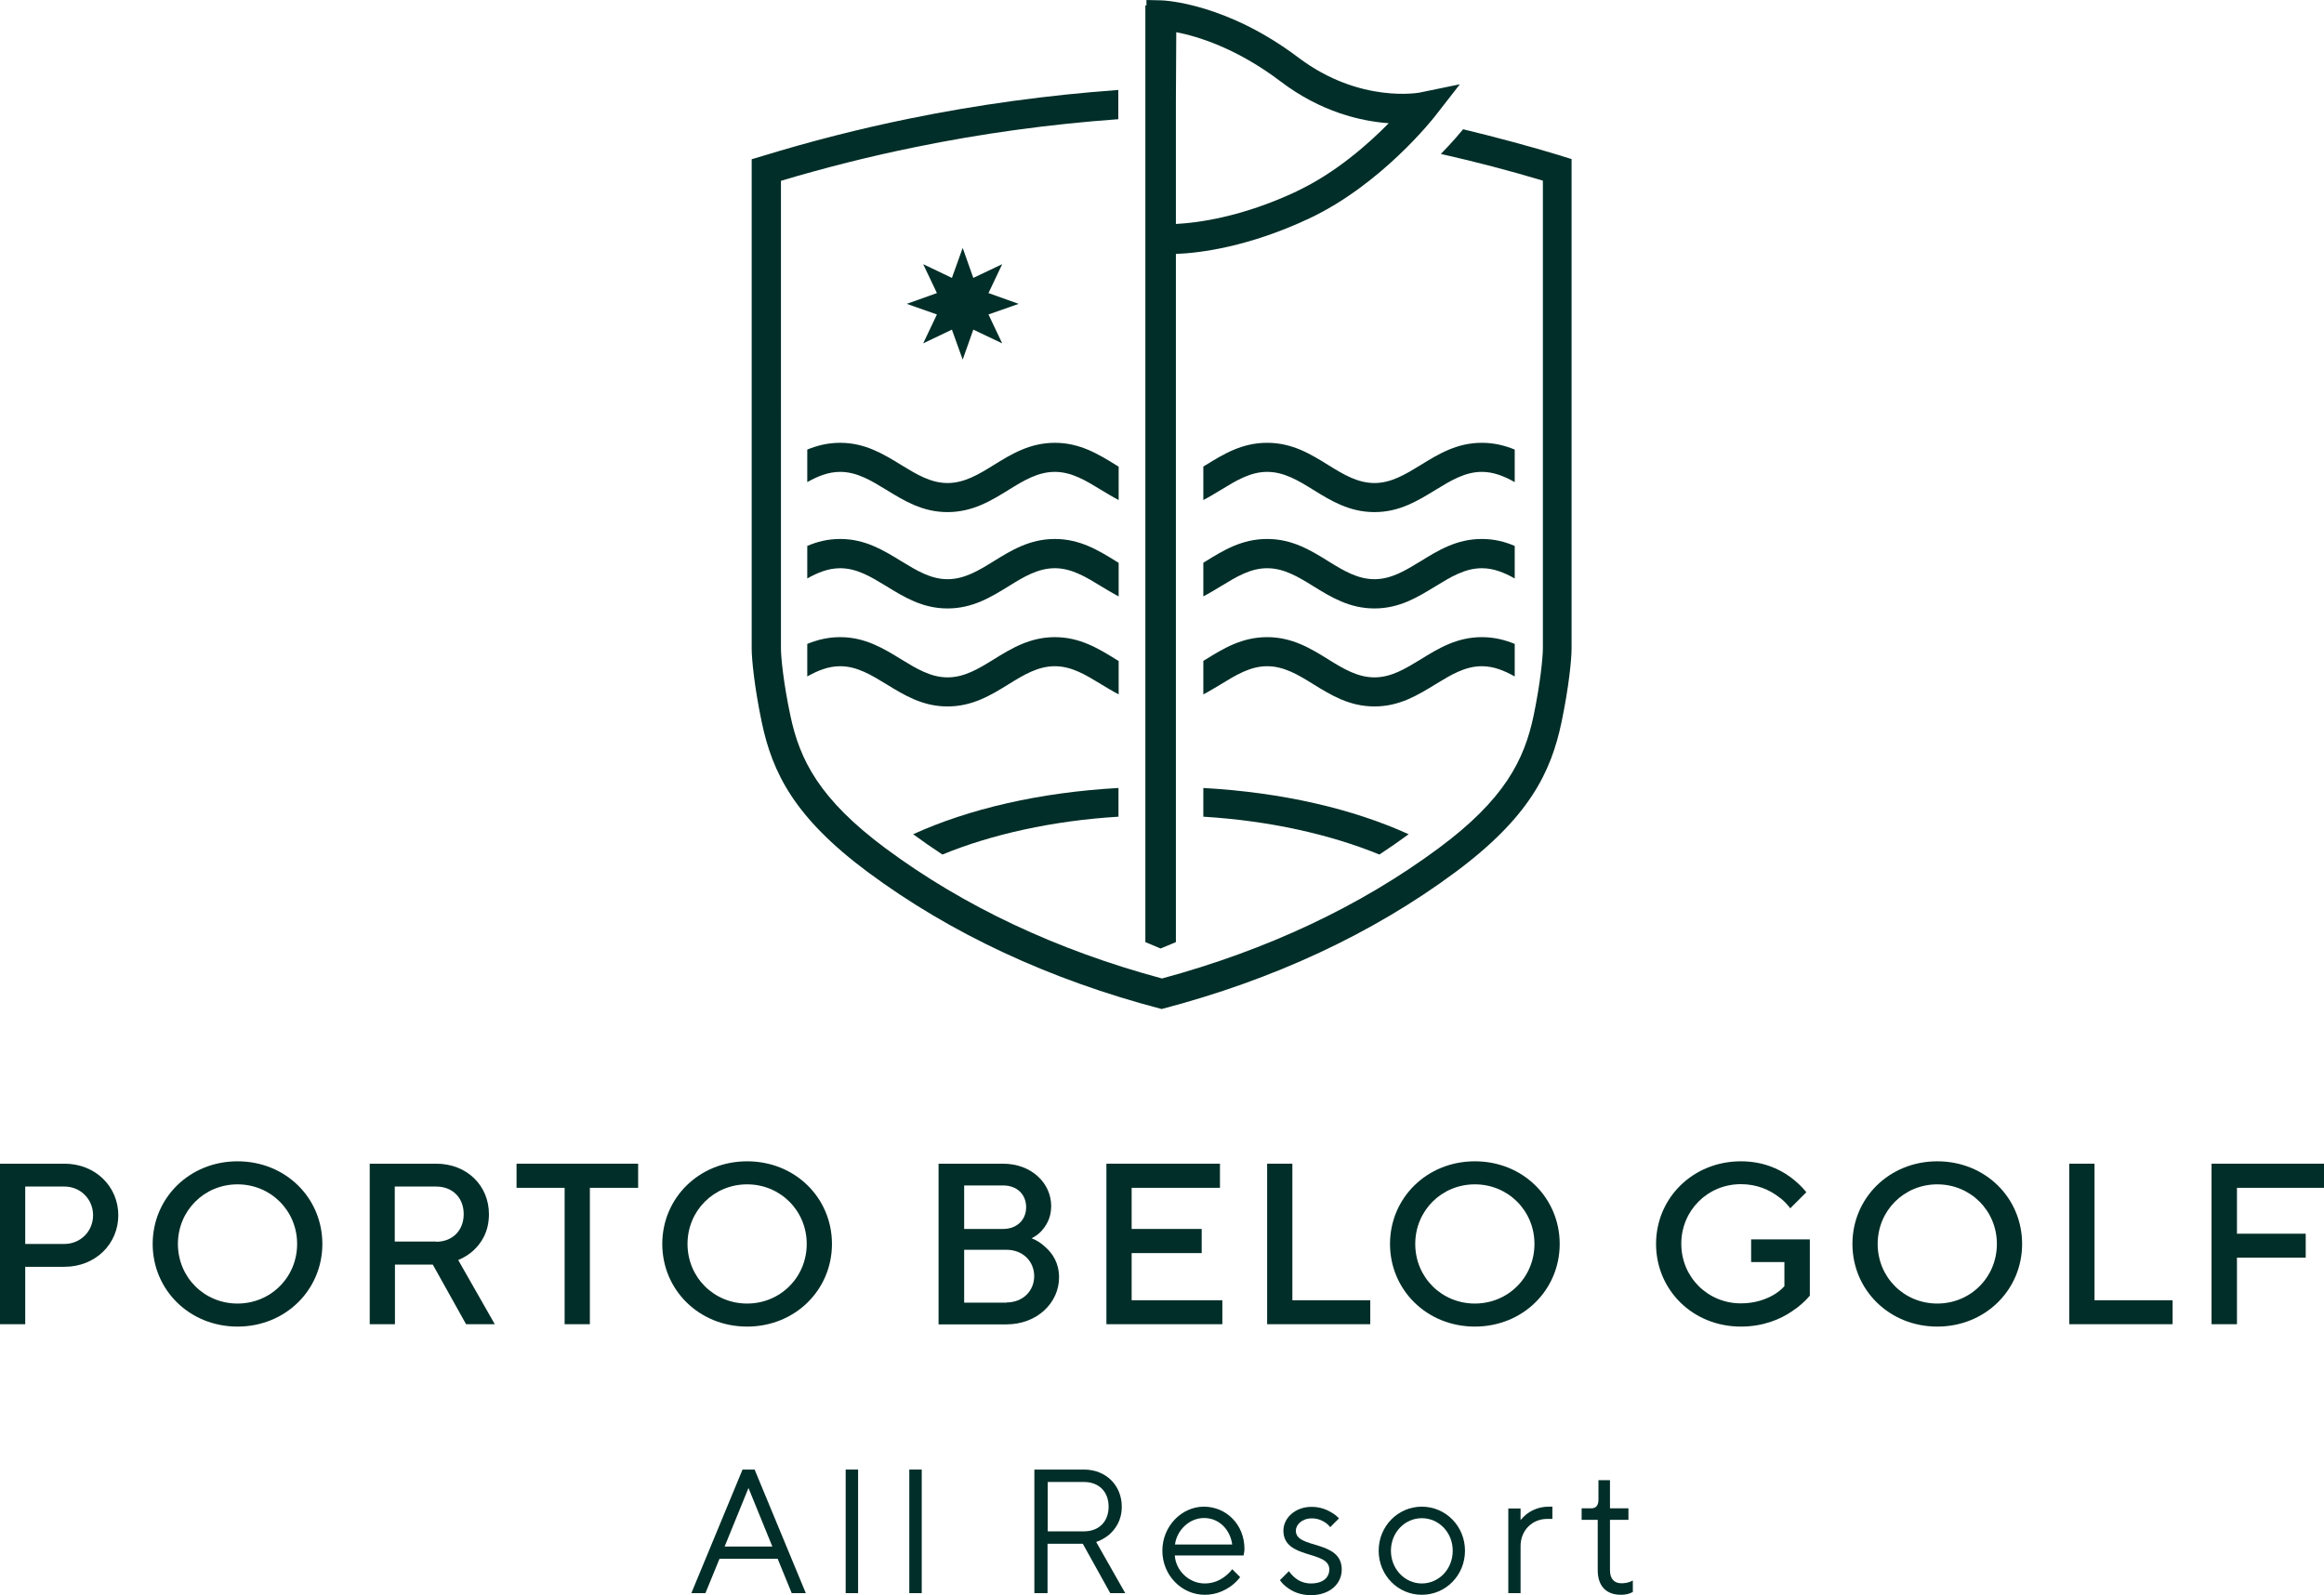 <?xml version="1.0" encoding="UTF-8"?> <svg xmlns="http://www.w3.org/2000/svg" id="Camada_2" viewBox="0 0 127.1 87.24"><defs><style> .cls-1 { fill: none; } .cls-2 { fill: #012e28; } </style></defs><g id="Camada_1-2" data-name="Camada_1"><g><path class="cls-2" d="M40.94,81.4l1.3,3.19h-2.61l1.3-3.19ZM40.61,80.38l-2.8,6.76h.77l.77-1.88h3.18l.77,1.88h.77l-2.8-6.76h-.67Z"></path><rect class="cls-2" x="46.25" y="80.38" width=".68" height="6.76"></rect><rect class="cls-2" x="49.73" y="80.38" width=".68" height="6.76"></rect><path class="cls-2" d="M56.58,80.38h2.7c1.21,0,2.07.87,2.07,2.03,0,.77-.36,1.24-.7,1.54-.2.16-.43.3-.7.39l1.59,2.8h-.82l-1.5-2.7h-1.93v2.7h-.72v-6.76ZM59.28,83.76c.82,0,1.35-.53,1.35-1.35s-.53-1.35-1.35-1.35h-1.98v2.7h1.98Z"></path><path class="cls-2" d="M67.82,86.27c-.14.18-.3.34-.49.48-.34.24-.81.48-1.44.48-1.26,0-2.32-1.06-2.32-2.41s1.06-2.41,2.27-2.41,2.22.96,2.22,2.32c0,.11-.02.18-.03.25l-.02.1h-3.76c.05.81.76,1.53,1.64,1.53.49,0,.85-.19,1.11-.39.15-.12.28-.24.39-.39l.43.43ZM67.39,84.48c-.11-.82-.72-1.45-1.54-1.45s-1.49.68-1.59,1.45h3.14Z"></path><path class="cls-2" d="M70.48,85.93c.09.12.19.24.31.34.2.18.51.34.9.34.69,0,1.01-.34,1.01-.77,0-1.06-2.51-.53-2.51-2.12,0-.67.62-1.3,1.54-1.3.49,0,.85.16,1.11.32.15.09.28.19.39.31l-.48.48c-.07-.09-.15-.17-.25-.24-.18-.12-.42-.24-.76-.24-.53,0-.87.34-.87.68,0,1.01,2.51.48,2.51,2.12,0,.77-.64,1.4-1.69,1.4-.58,0-1-.2-1.28-.41-.16-.11-.3-.25-.41-.41l.48-.48Z"></path><path class="cls-2" d="M75.4,84.82c0-1.35,1.06-2.41,2.36-2.41s2.36,1.06,2.36,2.41-1.06,2.41-2.36,2.41-2.36-1.06-2.36-2.41M79.45,84.82c0-1.01-.77-1.78-1.69-1.78s-1.69.77-1.69,1.78.77,1.79,1.69,1.79,1.69-.77,1.69-1.79"></path><path class="cls-2" d="M82.49,82.51h.67v.63c.11-.12.23-.25.38-.36.26-.18.63-.37,1.17-.37h.19v.67h-.29c-.77,0-1.45.58-1.45,1.5v2.56h-.67v-4.63Z"></path><path class="cls-2" d="M87.37,83.13h-.87v-.63h.53c.26,0,.39-.16.39-.48v-1.06h.63v1.54h1.01v.63h-1.01v2.75c0,.49.24.72.63.72.16,0,.33-.03.44-.07.07-.03.13-.05.18-.08v.63c-.06.03-.13.05-.19.08-.12.04-.28.07-.46.07-.8,0-1.27-.47-1.27-1.35v-2.75Z"></path><path class="cls-2" d="M0,63.65h3.52c1.71,0,2.95,1.26,2.95,2.82s-1.24,2.82-2.95,2.82H1.38v3.14H0v-8.79ZM3.52,68.04c.88,0,1.57-.69,1.57-1.57s-.69-1.57-1.57-1.57H1.38v3.14h2.13Z"></path><path class="cls-2" d="M12.99,63.52c2.64,0,4.64,2.01,4.64,4.52s-2.01,4.52-4.64,4.52-4.64-2.01-4.64-4.52,2.01-4.52,4.64-4.52M12.99,71.3c1.82,0,3.26-1.44,3.26-3.26s-1.44-3.26-3.26-3.26-3.26,1.44-3.26,3.26,1.44,3.26,3.26,3.26"></path><path class="cls-2" d="M20.21,63.65h3.64c1.69,0,2.89,1.2,2.89,2.76,0,.99-.43,1.59-.84,1.98-.25.23-.53.4-.84.53l2,3.51h-1.57l-1.82-3.26h-2.07v3.26h-1.38v-8.79ZM23.85,67.92c.89,0,1.51-.61,1.51-1.51s-.61-1.51-1.51-1.51h-2.26v3.01h2.26Z"></path><polygon class="cls-2" points="30.88 64.97 28.25 64.97 28.25 63.65 34.9 63.65 34.9 64.97 32.26 64.97 32.26 72.43 30.88 72.43 30.88 64.97"></polygon><path class="cls-2" d="M40.86,63.52c2.64,0,4.64,2.01,4.64,4.52s-2.01,4.52-4.64,4.52-4.64-2.01-4.64-4.52,2.01-4.52,4.64-4.52M40.86,71.3c1.82,0,3.26-1.44,3.26-3.26s-1.44-3.26-3.26-3.26-3.26,1.44-3.26,3.26,1.44,3.26,3.26,3.26"></path><path class="cls-2" d="M51.34,63.65h3.51c1.57,0,2.64,1.07,2.64,2.32,0,.66-.28,1.08-.54,1.37-.15.16-.33.29-.53.39.29.11.54.28.75.48.39.34.75.87.75,1.66,0,1.38-1.19,2.57-2.89,2.57h-3.7v-8.79ZM54.86,67.22c.75,0,1.26-.49,1.26-1.19s-.5-1.19-1.26-1.19h-2.13v2.38h2.13ZM55.05,71.24c.89,0,1.51-.63,1.51-1.44s-.62-1.44-1.51-1.44h-2.32v2.89h2.32Z"></path><polygon class="cls-2" points="60.51 63.65 66.72 63.65 66.72 64.97 61.89 64.97 61.89 67.22 65.72 67.22 65.72 68.54 61.89 68.54 61.89 71.12 66.85 71.12 66.85 72.43 60.51 72.43 60.51 63.65"></polygon><polygon class="cls-2" points="69.3 63.65 70.68 63.65 70.68 71.12 74.94 71.12 74.94 72.43 69.3 72.43 69.3 63.65"></polygon><path class="cls-2" d="M80.66,63.52c2.64,0,4.64,2.01,4.64,4.52s-2.01,4.52-4.64,4.52-4.64-2.01-4.64-4.52,2.01-4.52,4.64-4.52M80.66,71.3c1.82,0,3.26-1.44,3.26-3.26s-1.44-3.26-3.26-3.26-3.26,1.44-3.26,3.26,1.44,3.26,3.26,3.26"></path><path class="cls-2" d="M95.78,67.79h3.2v3.08c-.26.31-.59.6-.97.85-.64.44-1.58.84-2.8.84-2.64,0-4.64-2.01-4.64-4.52s2.01-4.52,4.64-4.52c1.2,0,2.08.41,2.69.85.34.25.64.53.89.84l-.88.88c-.18-.24-.4-.47-.67-.65-.45-.34-1.13-.67-2.03-.67-1.82,0-3.26,1.44-3.26,3.26s1.44,3.26,3.26,3.26c.79,0,1.38-.23,1.78-.46.24-.14.44-.3.6-.48v-1.32h-1.82v-1.26Z"></path><path class="cls-2" d="M105.95,63.52c2.64,0,4.64,2.01,4.64,4.52s-2.01,4.52-4.64,4.52-4.64-2.01-4.64-4.52,2.01-4.52,4.64-4.52M105.95,71.3c1.82,0,3.26-1.44,3.26-3.26s-1.44-3.26-3.26-3.26-3.26,1.44-3.26,3.26,1.44,3.26,3.26,3.26"></path><polygon class="cls-2" points="113.17 63.65 114.55 63.65 114.55 71.12 118.82 71.12 118.82 72.43 113.17 72.43 113.17 63.65"></polygon><polygon class="cls-2" points="120.95 63.65 127.1 63.65 127.1 64.97 122.34 64.97 122.34 67.48 126.1 67.48 126.1 68.79 122.34 68.79 122.34 72.43 120.95 72.43 120.95 63.65"></polygon><path class="cls-2" d="M61.17,43.1v1.57c-3.62.22-6.95.97-9.63,2.07-.55-.36-1.08-.73-1.6-1.11,3.03-1.38,6.9-2.29,11.23-2.53"></path><path class="cls-2" d="M61.17,30.78s-.09-.05-.13-.08c-.97-.6-1.98-1.22-3.35-1.22s-2.38.62-3.35,1.22c-.82.51-1.6.98-2.52.98s-1.7-.48-2.52-.98c-.98-.6-1.98-1.22-3.35-1.22-.68,0-1.26.15-1.8.38v1.78c.57-.32,1.15-.56,1.8-.56h0c.92,0,1.7.48,2.52.98.98.6,1.98,1.22,3.35,1.22s2.38-.62,3.35-1.22c.82-.51,1.6-.98,2.52-.98s1.7.48,2.52.98c.32.19.64.39.97.56v-1.84Z"></path><path class="cls-2" d="M85.41,8.53c-1.77-.54-3.58-1.02-5.39-1.46-.2.24-.62.74-1.22,1.35,1.87.42,3.74.91,5.58,1.46v25.59c0,.48-.14,1.92-.51,3.69-.51,2.41-1.59,4.57-5.2,7.24-4.28,3.17-9.36,5.56-15.12,7.12-5.76-1.55-10.85-3.95-15.12-7.12-3.61-2.68-4.69-4.83-5.2-7.24-.38-1.78-.52-3.21-.52-3.69V9.89c2.41-.72,4.87-1.34,7.33-1.84,3.65-.75,7.38-1.26,11.12-1.53v-1.6c-3.84.28-7.68.8-11.44,1.57-2.7.55-5.4,1.24-8.04,2.05l-.57.17v26.77c0,.57.15,2.11.55,4.02.58,2.77,1.79,5.22,5.8,8.2,4.54,3.37,9.95,5.89,16.07,7.49h0s0,0,0,0h0c6.12-1.6,11.53-4.12,16.07-7.49,4.01-2.98,5.22-5.43,5.8-8.2.4-1.91.55-3.45.55-4.02V8.7l-.56-.17Z"></path><path class="cls-2" d="M65.81,43.1v1.57c3.62.22,6.94.97,9.63,2.07.55-.36,1.08-.73,1.6-1.11-3.03-1.38-6.9-2.29-11.23-2.53"></path><polygon class="cls-2" points="51.24 17.2 50.49 18.78 52.06 18.03 52.65 19.67 53.23 18.03 54.81 18.78 54.06 17.2 55.71 16.62 54.06 16.03 54.81 14.45 53.23 15.2 52.65 13.56 52.06 15.2 50.49 14.45 51.24 16.03 49.59 16.62 51.24 17.2"></polygon><path class="cls-2" d="M61.17,25.52s-.09-.05-.13-.08c-.97-.6-1.98-1.22-3.35-1.22s-2.38.62-3.35,1.22c-.82.51-1.6.98-2.52.98s-1.7-.48-2.52-.98c-.98-.6-1.98-1.22-3.35-1.22-.68,0-1.26.15-1.8.37v1.78c.57-.32,1.15-.56,1.8-.56h0c.92,0,1.7.48,2.52.98.98.6,1.98,1.22,3.35,1.22s2.38-.62,3.35-1.22c.82-.51,1.6-.98,2.52-.98s1.7.48,2.52.98c.32.19.64.39.97.56v-1.84Z"></path><path class="cls-2" d="M65.81,30.78s.09-.05.13-.08c.97-.6,1.98-1.22,3.36-1.22s2.38.62,3.35,1.22c.82.51,1.6.98,2.52.98s1.7-.48,2.52-.98c.97-.6,1.98-1.22,3.35-1.22.68,0,1.26.15,1.8.38v1.78c-.57-.32-1.15-.56-1.8-.56h0c-.92,0-1.7.48-2.52.98-.98.6-1.98,1.22-3.35,1.22s-2.38-.62-3.35-1.22c-.82-.51-1.6-.98-2.52-.98s-1.7.48-2.52.98c-.32.19-.64.39-.97.56v-1.84Z"></path><path class="cls-2" d="M61.17,36.15s-.09-.05-.13-.08c-.97-.6-1.98-1.22-3.35-1.22s-2.38.62-3.35,1.22c-.82.51-1.6.98-2.52.98s-1.7-.48-2.52-.98c-.98-.6-1.98-1.22-3.35-1.22-.68,0-1.26.15-1.8.37v1.78c.57-.32,1.15-.56,1.8-.56h0c.92,0,1.7.48,2.52.98.98.6,1.98,1.22,3.35,1.22s2.38-.62,3.35-1.22c.82-.51,1.6-.98,2.52-.98s1.7.48,2.52.98c.32.19.64.39.97.56v-1.84Z"></path><path class="cls-2" d="M65.81,36.15s.09-.05.13-.08c.97-.6,1.98-1.22,3.36-1.22s2.38.62,3.35,1.22c.82.51,1.6.98,2.52.98s1.7-.48,2.52-.98c.97-.6,1.98-1.22,3.35-1.22.68,0,1.26.15,1.8.37v1.78c-.57-.32-1.15-.56-1.8-.56h0c-.92,0-1.7.48-2.52.98-.98.6-1.98,1.22-3.35,1.22s-2.38-.62-3.35-1.22c-.82-.51-1.6-.98-2.52-.98s-1.7.48-2.52.98c-.32.19-.64.39-.97.56v-1.84Z"></path><path class="cls-2" d="M65.81,25.52s.09-.05.13-.08c.97-.6,1.98-1.22,3.36-1.22s2.38.62,3.35,1.22c.82.51,1.6.98,2.52.98s1.7-.48,2.52-.98c.97-.6,1.98-1.22,3.35-1.22.68,0,1.26.15,1.8.37v1.78c-.57-.32-1.15-.56-1.8-.56h0c-.92,0-1.7.48-2.52.98-.98.6-1.98,1.22-3.35,1.22s-2.38-.62-3.35-1.22c-.82-.51-1.6-.98-2.52-.98s-1.7.48-2.52.98c-.32.19-.64.39-.97.56v-1.84Z"></path><path class="cls-2" d="M70.91,10.47c-3,1.41-5.42,1.72-6.6,1.78v-6.76l.02-3.73c1.13.22,3.27.85,5.7,2.69,2.21,1.68,4.4,2.18,5.92,2.29-1.12,1.14-2.92,2.73-5.03,3.72M77.67,5.06s-3.28.64-6.66-1.91C67.05.16,63.68.03,63.54.02l-.84-.02v.31s-.06-.03-.06-.03v51.25l.83.35.84-.35V13.89c1.33-.05,3.99-.39,7.29-1.94,3.93-1.85,6.75-5.43,6.87-5.58l1.37-1.76-2.18.45Z"></path><rect class="cls-1" x="0" y="0" width="127.1" height="87.23"></rect></g></g></svg> 